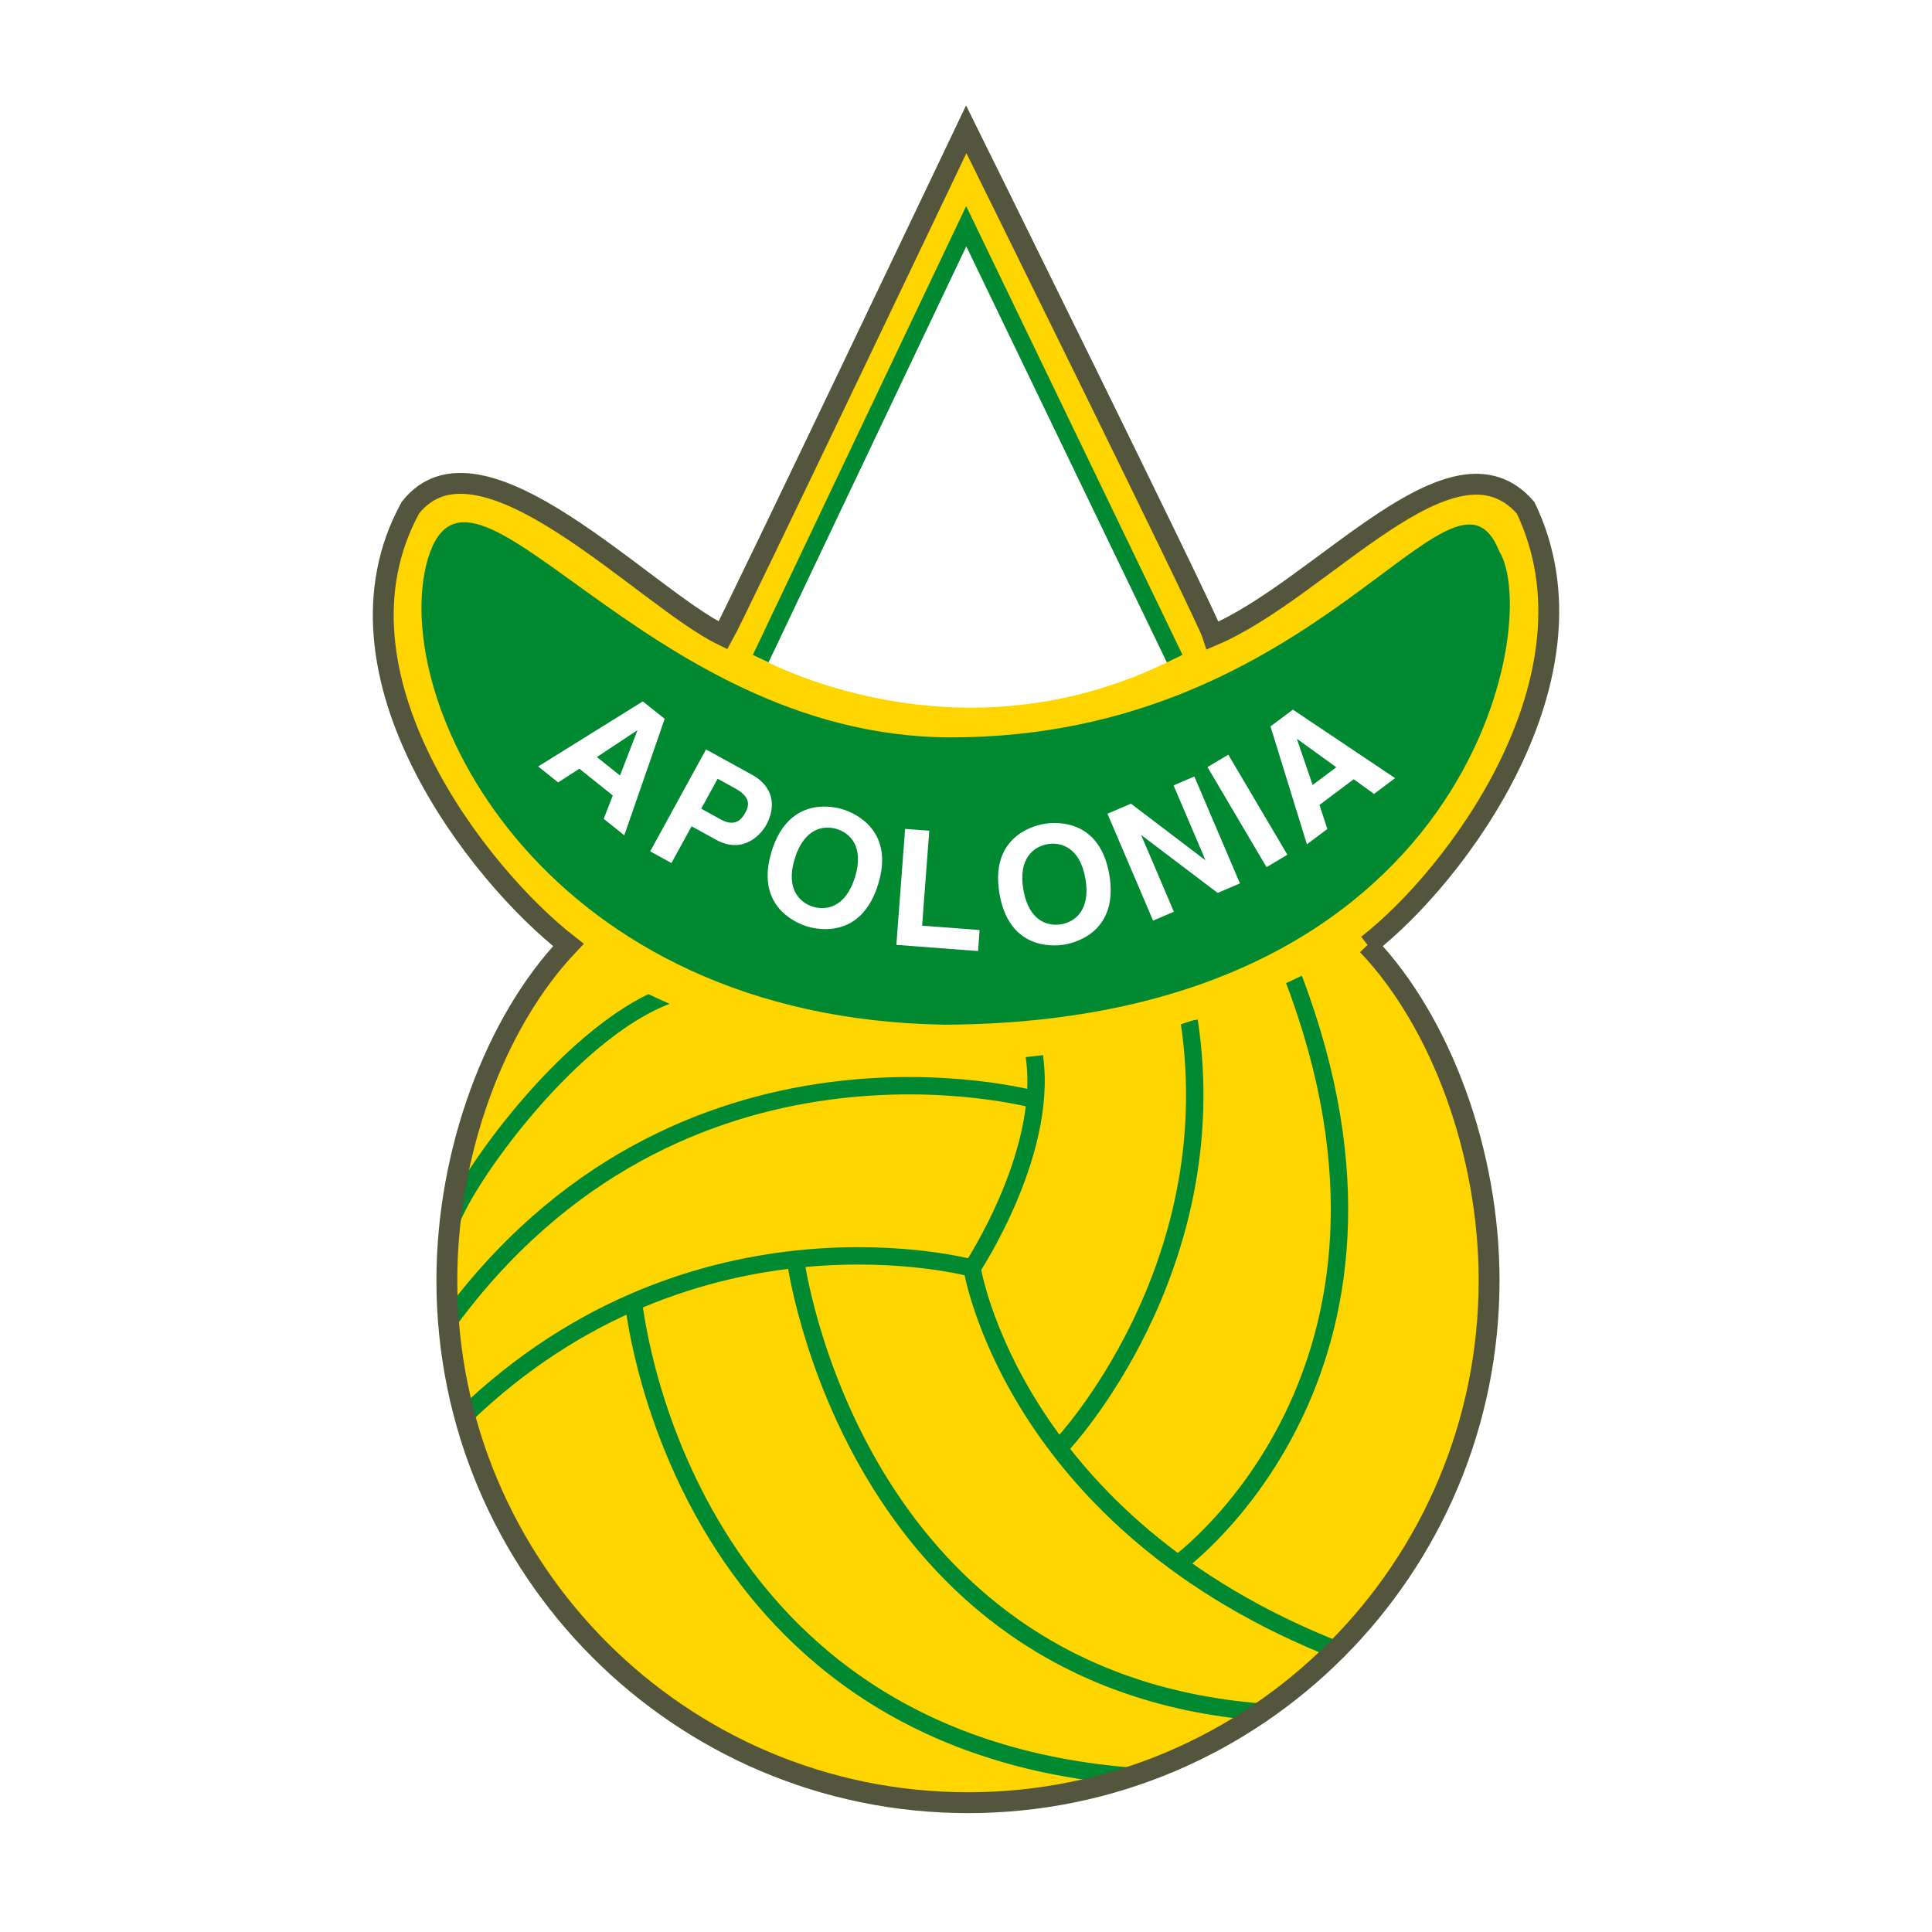 <?xml version="1.0" encoding="utf-8"?>
<!-- Generator: Adobe Illustrator 12.0.0, SVG Export Plug-In . SVG Version: 6.00 Build 51448)  -->
<!DOCTYPE svg PUBLIC "-//W3C//DTD SVG 1.1//EN" "http://www.w3.org/Graphics/SVG/1.1/DTD/svg11.dtd">
<svg  version="1.1" id="Calque_1" xmlns:x="http://ns.adobe.com/Extensibility/1.0/" xmlns:i="http://ns.adobe.com/AdobeIllustrator/10.0/" xmlns:graph="http://ns.adobe.com/Graphs/1.0/"
	 xmlns="http://www.w3.org/2000/svg" xmlns:xlink="http://www.w3.org/1999/xlink" xmlns:a="http://ns.adobe.com/AdobeSVGViewerExtensions/3.0/"
	 width="192.756" height="192.756" viewBox="0 0 192.756 192.756"
	 style="overflow:visible;enable-background:new 0 0 192.756 192.756;" xml:space="preserve">
<g>
	<polygon style="fill-rule:evenodd;clip-rule:evenodd;fill:#FFFFFF;" points="0,0 192.756,0 192.756,192.756 0,192.756 0,0 	"/>
	<path style="fill-rule:evenodd;clip-rule:evenodd;fill:#FFD500;" d="M136.443,94.279c7.342,7.716,12.125,20.719,12.125,33.458
		c0,28.784-23.279,52.119-51.993,52.119c-28.715,0-51.993-23.335-51.993-52.119c0-12.734,4.783-25.741,12.127-33.458
		c-8.833-6.849-23.854-26.828-15.766-43.621c5.199-9.267,27.729,12.74,31.196,12.74C73.294,61.371,96.402,12.9,96.402,12.9
		s23.974,48.471,24.609,50.498c12.002-6.153,25.997-22.007,31.196-12.74C160.294,67.451,145.276,87.43,136.443,94.279
		L136.443,94.279z M117.192,65.708c-1.438-2.601-20.796-43.145-20.796-43.145L75.9,65.708C75.9,65.708,95.536,76.718,117.192,65.708
		L117.192,65.708z"/>
	<path style="fill:none;stroke:#008931;stroke-width:1.733;stroke-miterlimit:2.613;" d="M46.317,141.287
		c23.106-22.295,50.663-14.767,50.663-14.767s4.042,25.48,36.684,38.22 M96.98,126.521c0,0,8.088-12.162,6.064-22.007
		 M105.935,144.183c0,0,16.464-17.431,12.709-42.333 M117.486,156.055c0,0,26.575-19.11,11.556-58.489 M79.36,125.651
		c0,0,5.489,41.985,46.504,45.171 M63.185,129.706c0,0,4.043,43.721,49.392,47.486 M103.335,109.727c0,0-35.528-9.845-58.924,22.585
		 M44.758,122.757c0.287-3.187,11.61-19.749,22.008-23.514"/>
	<path style="fill:none;stroke:#53553D;stroke-width:2.08;stroke-miterlimit:2.613;" d="M136.443,94.279
		c7.342,7.716,12.125,20.719,12.125,33.458c0,28.784-23.279,52.119-51.993,52.119 M96.576,179.855
		c-28.715,0-51.993-23.335-51.993-52.119c0-12.738,4.783-25.741,12.127-33.458c-8.833-6.849-24.865-27.045-15.766-43.622
		c6.932-8.832,23.396,8.977,31.196,12.741C73.294,61.371,96.402,12.9,96.402,12.9s23.974,48.471,24.609,50.498
		c10.919-4.633,23.916-21.138,31.196-12.741c8.086,16.794-6.932,36.773-15.765,43.622"/>
	<path style="fill-rule:evenodd;clip-rule:evenodd;fill:#FFD500;" d="M58.276,95.538c0,0,32.062,23.455,75.675-0.29
		c0,0,0,0-0.866-1.737c-46.213,22.297-73.077-0.289-73.077-0.289L58.276,95.538L58.276,95.538z"/>
	<path style="fill-rule:evenodd;clip-rule:evenodd;fill:#008931;" d="M94.265,102.234c52.612-0.255,59.616-40.284,55.315-47.233
		c-4.652-11.656-17.869,18.596-54.737,18.567c-31.049-0.038-48.412-33.046-52.339-17.121
		C39.095,70.925,54.664,101.618,94.265,102.234L94.265,102.234z"/>
	<polyline style="fill:none;stroke:#008931;stroke-width:1.733;stroke-miterlimit:2.613;" points="75.894,65.713 96.402,22.57 
		117.199,65.713 	"/>
	<path style="fill-rule:evenodd;clip-rule:evenodd;fill:#FFFFFF;" d="M63.564,72.872l0.025,0.02l-1.732,4.484l-2.305-1.844
		L63.564,72.872L63.564,72.872z M57.802,76.695l3.338,2.669l-0.907,2.333l2.054,1.643l4.028-11.619l-2.18-1.743L53.694,76.47
		l1.99,1.591L57.802,76.695L57.802,76.695z"/>
	<path style="fill-rule:evenodd;clip-rule:evenodd;fill:#FFFFFF;" d="M69.961,80.682l1.639-2.987l1.681,0.926
		c1.313,0.722,1.639,1.438,1.097,2.428c-0.249,0.455-0.871,1.586-2.453,0.715L69.961,80.682L69.961,80.682z M69.001,82.438
		l2.427,1.339c2.727,1.501,4.507-0.541,5.014-1.46c1.093-1.997,0.597-3.911-1.366-4.992l-4.634-2.553l-5.572,10.167l2.119,1.168
		L69.001,82.438L69.001,82.438z"/>
	<path style="fill-rule:evenodd;clip-rule:evenodd;fill:#FFFFFF;" d="M79.298,85.652c0.961-3.102,2.954-3.327,4.201-2.939
		c1.246,0.389,2.763,1.707,1.801,4.809c-0.96,3.101-2.954,3.326-4.202,2.938C79.851,90.071,78.335,88.754,79.298,85.652
		L79.298,85.652z M76.989,84.933c-1.613,5.199,2.039,7.03,3.501,7.485c1.462,0.456,5.507,1.021,7.119-4.177
		c1.611-5.201-2.041-7.031-3.504-7.487C82.643,80.299,78.601,79.732,76.989,84.933L76.989,84.933z"/>
	<polygon style="fill-rule:evenodd;clip-rule:evenodd;fill:#FFFFFF;" points="91.999,92.357 97.736,92.791 97.58,94.887 
		89.43,94.269 90.302,82.702 92.714,82.883 91.999,92.357 	"/>
	<path style="fill-rule:evenodd;clip-rule:evenodd;fill:#FFFFFF;" d="M102.099,88.746c-0.543-3.201,1.133-4.307,2.42-4.526
		c1.287-0.219,3.233,0.268,3.776,3.47c0.544,3.202-1.131,4.308-2.419,4.527C104.589,92.435,102.643,91.948,102.099,88.746
		L102.099,88.746z M99.716,89.152c0.91,5.368,4.994,5.344,6.503,5.087c1.511-0.257,5.37-1.587,4.459-6.955
		c-0.909-5.369-4.993-5.345-6.501-5.086C102.667,82.454,98.806,83.784,99.716,89.152L99.716,89.152z"/>
	<polygon style="fill-rule:evenodd;clip-rule:evenodd;fill:#FFFFFF;" points="117.086,78.358 119.16,77.47 123.71,88.135 
		121.489,89.088 113.901,83.343 113.872,83.356 117.117,90.962 115.043,91.851 110.492,81.185 112.834,80.181 120.226,85.798 
		120.255,85.785 117.086,78.358 	"/>
	<polygon style="fill-rule:evenodd;clip-rule:evenodd;fill:#FFFFFF;" points="128.443,85.278 126.361,86.514 120.469,76.53 
		122.549,75.295 128.443,85.278 	"/>
	<path style="fill-rule:evenodd;clip-rule:evenodd;fill:#FFFFFF;" d="M129.403,73.755l0.026-0.018l3.893,2.811l-2.362,1.771
		L129.403,73.755L129.403,73.755z M131.644,80.31l3.418-2.566l2.023,1.469l2.104-1.58l-10.2-6.833l-2.232,1.673l3.634,11.765
		l2.038-1.53L131.644,80.31L131.644,80.31z"/>
</g>
</svg>
